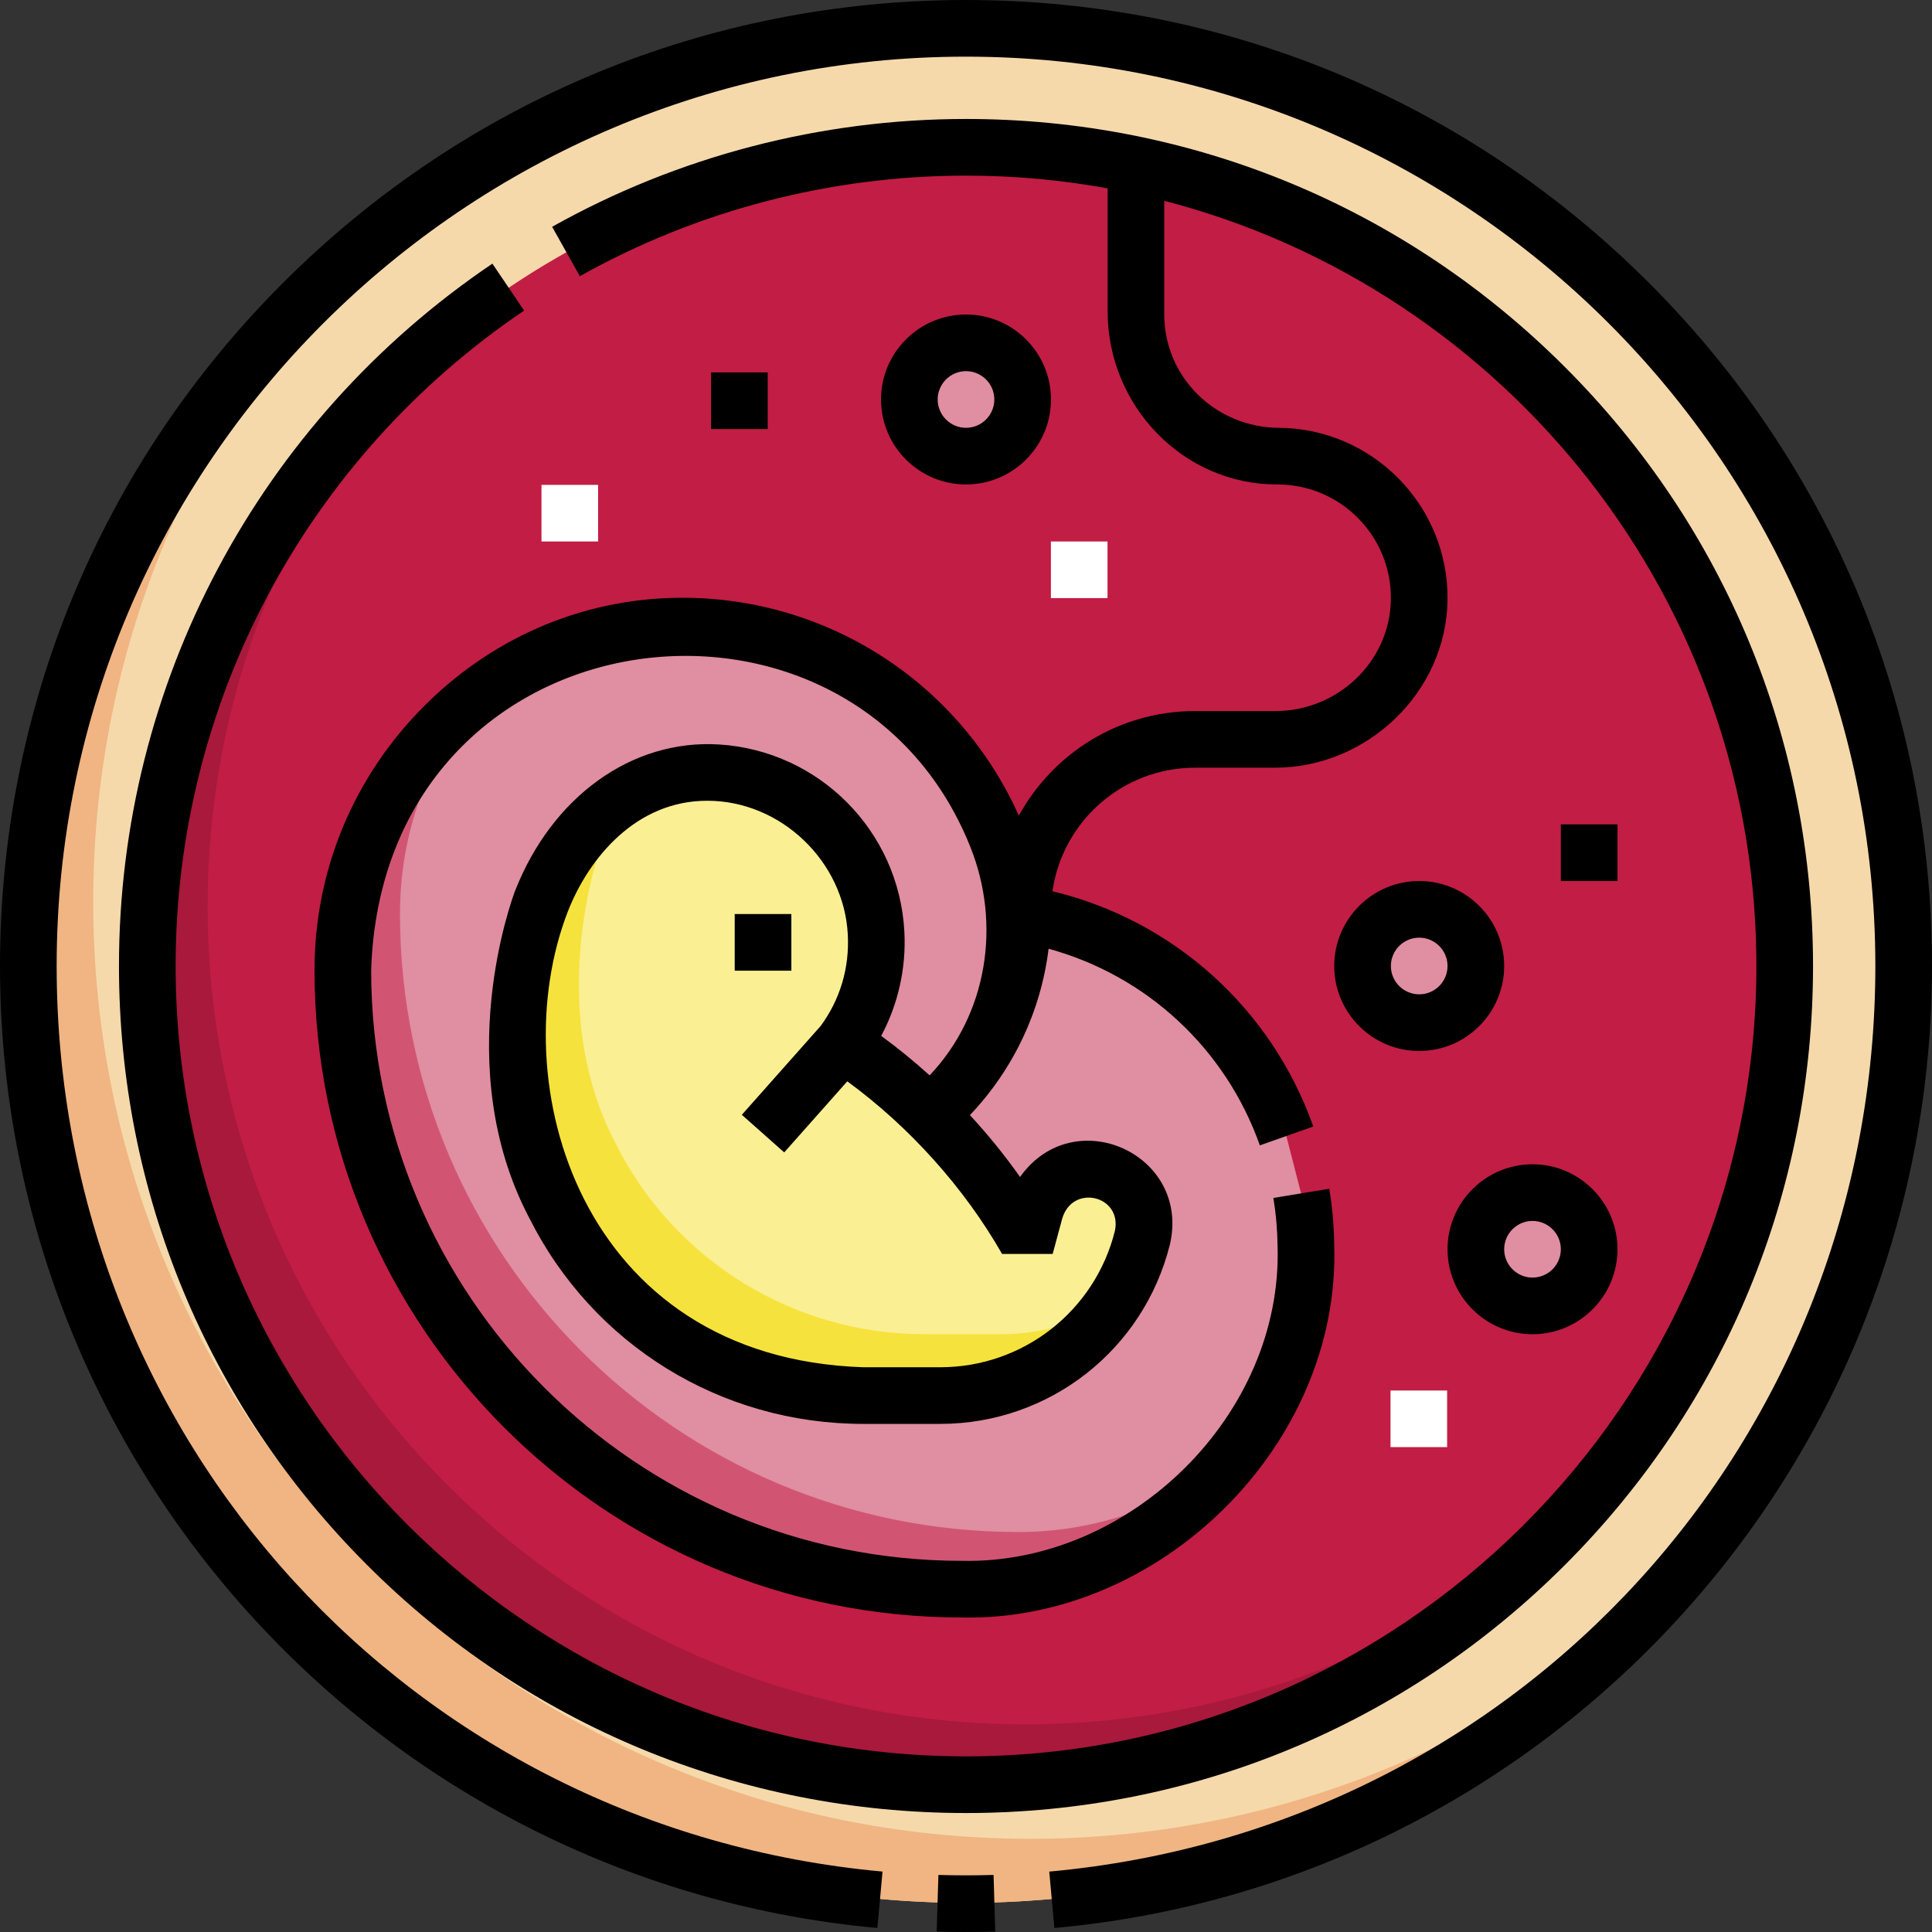 <svg id="Capa_1" enable-background="new 0 0 512 512" height="512" viewBox="0 0 512 512" width="512" xmlns="http://www.w3.org/2000/svg"><rect x="0" y="0" width="512" height="512" fill="#333333" stroke="none"/><g><g><g><circle cx="256" cy="256" fill="#f5d9ab" r="248.277"/><path d="m272.978 487.299c-137.119 0-248.277-111.157-248.277-248.276 0-64.241 24.399-122.782 64.435-166.864-50.011 45.418-81.413 110.962-81.413 183.841 0 137.119 111.157 248.276 248.277 248.276 72.879 0 138.423-31.401 183.842-81.412-44.083 40.036-102.624 64.435-166.864 64.435z" fill="#f0b582"/><circle cx="256" cy="256" fill="#c21d44" r="216.777"/><path d="m271.798 456.979c-119.722 0-216.777-97.054-216.777-216.776 0-55.842 21.12-106.747 55.801-145.177-43.962 39.672-71.599 97.094-71.599 160.974 0 119.723 97.054 216.776 216.777 216.776 63.881 0 121.302-27.636 160.975-71.599-38.43 34.681-89.335 55.802-145.177 55.802z" fill="#a8193b"/><path d="m340.878 300.998c-10.862-30.729-37.94-53.797-70.951-58.925-6.641-42.748-43.365-75.547-87.852-76.067-50.088-.586-91.075 41.013-91.075 91.103 0 90.515 73.376 163.891 163.89 163.891 50.091 0 91.689-40.987 91.103-91.074-.055-4.669-.465-9.253-1.205-13.726" fill="#e08ea2"/><path d="m269.891 406c-90.515 0-163.891-73.376-163.891-163.891 0-21.338 7.441-41.132 19.852-56.783-21.189 16.775-34.852 42.863-34.852 71.783 0 90.515 73.376 163.891 163.89 163.891 28.92 0 55.009-13.664 71.783-34.852-15.651 12.411-35.444 19.852-56.782 19.852z" fill="#d15573"/><path d="m288.757 309.744c-6.825-.122-12.765 4.692-14.547 11.281l-1.005 3.716h-3.427c-11.74-19.356-27.618-35.776-46.399-48.161 6.032-8.105 9.403-18.308 8.813-29.316-1.214-22.635-19.491-41.059-42.117-42.437-22.304-1.358-38.991 14.914-46.47 33.971 0 0-16.347 42.862 3.374 80.383 15.493 30.986 47.163 50.56 81.807 50.56h20.399c25.315 0 47.381-17.229 53.521-41.788 2.29-9.163-4.553-18.041-13.949-18.209z" fill="#faef93"/><path d="m265.349 353.577h-20.399c-34.644 0-66.314-19.573-81.807-50.56-19.72-37.521-3.374-80.383-3.374-80.383 1.589-4.049 3.598-7.97 5.984-11.625-10.101 6.254-17.732 16.535-22.149 27.79 0 0-16.347 42.862 3.374 80.383 15.493 30.986 47.163 50.56 81.807 50.56h20.399c19.068 0 36.289-9.777 46.253-25.097-8.727 5.682-19.1 8.932-30.088 8.932z" fill="#f6e23d"/><g><path d="m143.5 128.498h15v15h-15z" fill="#fff"/></g><g><path d="m368.5 368.5h15v15h-15z" fill="#fff"/></g><g><path d="m278.5 143.5h15v15h-15z" fill="#fff"/></g><g fill="#e08ea2"><circle cx="376" cy="256" r="15"/><circle cx="406" cy="331" r="15"/><circle cx="256" cy="106" r="15"/></g></g></g><g><path d="m437.019 74.981c-48.352-48.352-112.639-74.981-181.019-74.981s-132.667 26.629-181.019 74.981c-48.352 48.351-74.981 112.639-74.981 181.019 0 64.284 23.924 125.749 67.365 173.071 43.173 47.031 101.825 76.105 165.152 81.865l1.361-14.951c-124.773-11.351-218.865-114.522-218.865-239.985 0-132.881 108.106-240.987 240.987-240.987s240.987 108.106 240.987 240.987c0 125.492-94.116 228.667-218.921 239.991l1.357 14.953c63.341-5.748 122.007-34.817 165.193-81.851 43.453-47.326 67.384-108.799 67.384-173.093 0-68.38-26.629-132.668-74.981-181.019z"/><path d="m248.686 496.877-.451 15.007c2.556.076 5.169.115 7.765.115 2.58 0 5.188-.038 7.75-.114l-.446-15.007c-4.842.144-9.818.143-14.618-.001z"/><path d="m46.541 256c0-69.691 34.525-134.622 92.354-173.692l-8.405-12.441c-61.967 41.865-98.962 111.448-98.962 186.133 0 59.959 23.349 116.329 65.746 158.727 42.397 42.396 98.767 65.746 158.726 65.746s116.329-23.35 158.726-65.746c42.397-42.397 65.746-98.768 65.746-158.727s-23.349-116.329-65.746-158.727c-42.397-42.396-98.767-65.745-158.726-65.745-38.432 0-76.359 9.881-109.679 28.575l7.346 13.093c31.081-17.438 66.468-26.655 102.333-26.655 12.809 0 25.352 1.161 37.533 3.374v32.624c0 24.985 19.996 45.898 44.98 45.85 16.784-.033 30.411 13.778 30.079 30.628-.324 16.446-14.168 29.424-30.617 29.424h-21.305c-20.101 0-37.629 11.215-46.663 27.714-5.727-12.778-14.182-24.306-24.889-33.663-17.452-15.252-39.834-23.8-63.021-24.071-25.937-.338-50.495 9.712-69.2 28.199-19.055 18.833-29.548 43.866-29.548 70.489 0 94.587 76.952 171.54 171.54 171.54 52.754 1.184 100.429-45.882 98.689-98.748-.059-4.985-.497-9.989-1.306-14.874l-14.812 2.449c.684 4.136 1.056 8.375 1.105 12.601 1.473 44.735-39.059 84.57-83.677 83.559-86.309 0-156.527-70.218-156.527-156.527 3.119-96.201 127.128-111.672 158.754-32.757 8.293 20.599 4.559 44.512-10.755 60.624-4.104-3.696-8.375-7.205-12.832-10.452 4.5-8.425 6.656-18.012 6.138-27.669-1.428-26.635-22.577-47.943-49.193-49.566-22.997-1.397-44.167 13.812-53.981 38.819-.717 1.881-17.309 46.478 3.711 86.554 16.898 33.733 50.824 54.685 88.558 54.685h20.416c28.834 0 53.857-19.537 60.851-47.511 5.601-24.009-25.479-37.993-39.705-17.918-4.047-5.747-8.5-11.22-13.277-16.399 11.583-12.236 18.791-27.562 20.844-44.086 25.885 7.072 46.889 26.379 55.984 52.107l14.155-5.004c-11.09-31.373-37.173-54.674-69.119-62.342 2.637-18.481 18.561-32.739 37.76-32.739h21.191c24.432 0 45.407-19.973 45.746-44.402.348-25.032-19.837-45.523-44.755-45.676-16.668-.102-30.306-13.359-30.306-30.027v-30.133c90.761 23.533 157.821 106.547 156.904 204.773-1.067 114.271-94.641 207.183-208.917 207.469-115.74.289-209.992-93.785-209.992-209.459zm219.023 76.308h13.402l2.506-9.266c2.641-9.399 15.96-6.245 13.993 3.154-5.32 21.277-24.353 36.138-46.286 36.138h-20.416c-75.18-2.466-95.798-75.654-78.268-120.808 5.645-14.385 18.227-29.318 36.897-29.318 19.484-.042 36.288 16.007 37.284 35.45.473 8.813-2.017 17.19-7.195 24.245l-20.883 23.532 11.229 9.966 16.715-18.835c16.414 11.993 30.941 28.119 41.022 45.742z"/><path d="m194.705 242.229h15.013v15.013h-15.013z"/><path d="m188.441 98.692h15.013v15.013h-15.013z"/><path d="m413.638 218.467h15.013v15.013h-15.013z"/><path d="m376.105 233.48c-12.418 0-22.52 10.103-22.52 22.52s10.102 22.52 22.52 22.52 22.52-10.103 22.52-22.52-10.103-22.52-22.52-22.52zm0 30.027c-4.139 0-7.507-3.367-7.507-7.507 0-4.139 3.367-7.507 7.507-7.507s7.507 3.367 7.507 7.507c-.001 4.139-3.368 7.507-7.507 7.507z"/><path d="m383.611 331.066c0 12.417 10.102 22.52 22.52 22.52s22.52-10.103 22.52-22.52-10.102-22.52-22.52-22.52c-12.417 0-22.52 10.102-22.52 22.52zm30.027 0c0 4.139-3.367 7.507-7.507 7.507-4.139 0-7.507-3.367-7.507-7.507 0-4.139 3.367-7.507 7.507-7.507s7.507 3.367 7.507 7.507z"/><path d="m256 83.349c-12.418 0-22.52 10.103-22.52 22.52s10.102 22.52 22.52 22.52 22.52-10.103 22.52-22.52-10.102-22.52-22.52-22.52zm0 30.026c-4.139 0-7.507-3.367-7.507-7.507s3.367-7.507 7.507-7.507c4.139 0 7.507 3.367 7.507 7.507s-3.368 7.507-7.507 7.507z"/></g></g></svg>